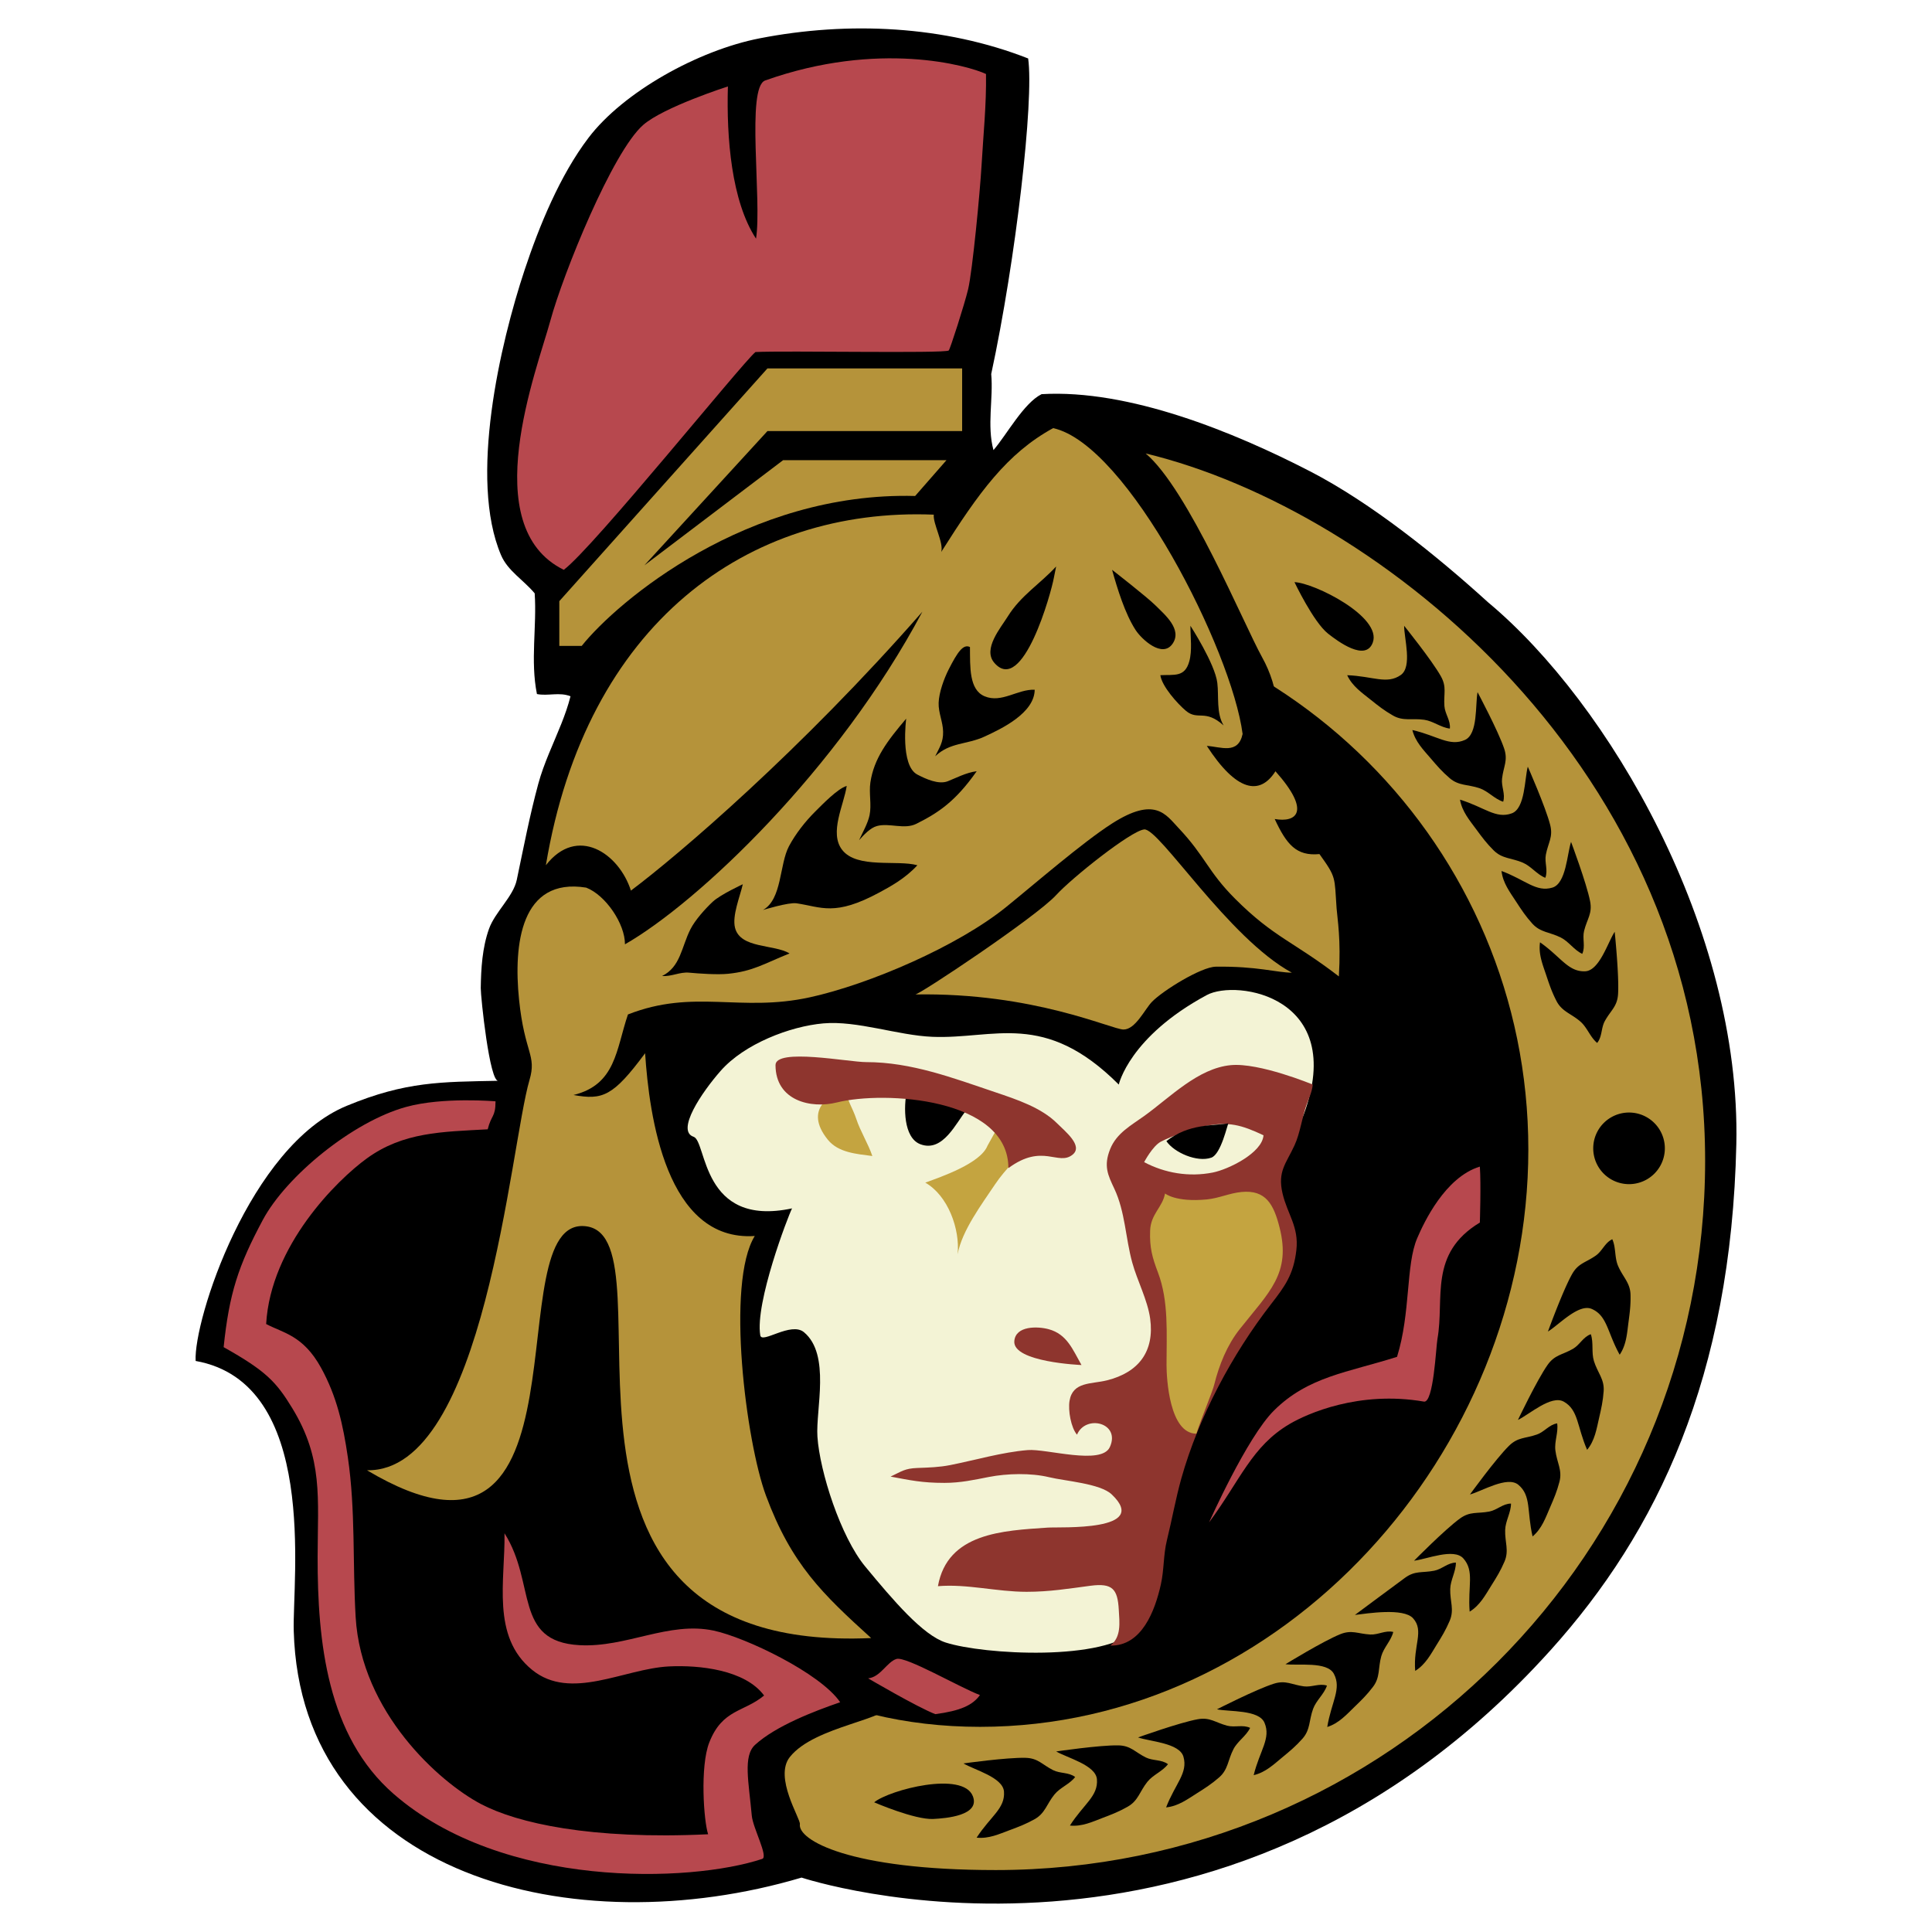 <svg xmlns="http://www.w3.org/2000/svg" width="2500" height="2500" viewBox="0 0 192.756 192.756"><g fill-rule="evenodd" clip-rule="evenodd"><path fill="#fff" d="M0 0h192.756v192.756H0V0z"/><path d="M55.998 72.226c.363-.913.688-1.829.921-2.758-1.116-.446-2.233 0-3.349-.223-.67-3.349 0-6.698-.224-10.047-1.116-1.34-2.679-2.233-3.351-3.8-3.251-7.607-.083-21.151 2.346-28.464 1.464-4.408 3.524-9.431 6.364-13.173 3.493-4.604 10.978-8.745 17.081-9.936 8.875-1.732 18.458-1.266 26.794 2.009.594 4.167-1.229 20.095-3.686 31.482.225 2.457-.445 5.136.225 7.592 1.34-1.563 3.014-4.689 4.801-5.582 8.711-.512 19.193 3.779 26.793 7.703 6.125 3.163 12.662 8.437 17.75 13.062 12.057 10.048 25.248 32.641 24.771 54.071-.514 23.186-7.871 38.65-18.549 50.494-32.977 36.584-74.712 22.672-74.712 22.672-22.729 6.756-49.98-.113-50.667-24.617-.145-5.178 2.519-24.732-9.787-26.928-.224-4.02 5.358-21.436 15.071-25.453 5.93-2.455 9.452-2.383 15.148-2.5-.887.25-1.785-8.443-1.773-9.24.027-1.973.154-4.045.824-5.921.604-1.688 2.417-3.205 2.771-4.891.675-3.207 1.29-6.431 2.15-9.595.553-2.036 1.506-3.988 2.288-5.957z"/><path d="M170.121 115.797c0 39.09-31.689 70.779-70.779 70.779-14.652 0-19.76-3.014-19.537-4.576.077-.539-2.611-4.674-1.005-6.699 2.508-3.162 10.047-3.684 10.271-5.471 1.896-15.16 24.785-32.432 24.785-54.479 0-23.32 19.15-37.024 12.057-49.792-1.824-3.284-7.369-16.746-11.611-20.318 23.219 5.583 55.819 31.467 55.819 70.556z" fill="#b5933a"/><path d="M152.482 114.682c0 30.211-24.492 57.605-54.703 57.605-30.212 0-46.219-27.395-46.219-57.605 0-30.212 16.007-54.704 46.219-54.704 30.211 0 54.703 24.491 54.703 54.704z"/><path d="M111.621 108.207c-7.441-7.443-12.42-4.508-18.605-4.764-3.443-.143-7.495-1.635-10.867-1.34-3.335.291-7.879 2.049-10.234 4.719-1.924 2.182-4.485 6.004-2.716 6.594 1.34.445.744 9.08 9.824 7.145-.404.789-3.711 9.43-3.171 12.664.149.893 3.058-1.396 4.362-.309 2.679 2.232 1.159 7.725 1.34 10.418.235 3.5 2.319 9.992 4.763 12.951 2.828 3.424 5.764 6.861 8.038 7.592 3.764 1.209 15.952 1.92 19.053-1.34 1.062-1.117.893-6.479.893-10.271 0-4.203 1.947-6.572 2.531-10.568 1.043-7.145 4.465-9.973 4.764-17.713.25-6.494 7.084-8.984 8.484-12.801 4.316-11.76-6.705-13.508-9.676-11.908-7.74 4.167-8.783 8.931-8.783 8.931z" fill="#f3f3d5"/><path d="M55.803 59.978v4.466h2.232c3.573-4.466 16.522-15.407 33.269-14.96l3.126-3.572h-16.3L64.288 56.406l12.28-13.397h19.425v-6.251H76.567l-20.764 23.22zM128.889 97.043c-1.488 0-3.473-.658-7.592-.596-1.455.021-5.281 2.385-6.367 3.506-.717.738-1.65 2.775-2.844 2.762-1.209-.016-8.953-3.707-20.776-3.498.366.064 12.081-7.747 14.062-9.915 1.562-1.712 7.441-6.401 8.781-6.55 1.486-.165 8.409 10.867 14.736 14.291z" fill="#b5933a"/><path d="M127.102 140.73c3.436-3.41 7.369-3.795 12.281-5.359 1.373-4.416.861-9.154 2.01-11.834.67-1.562 2.781-6.088 6.252-7.145.127 1.758 0 5.582 0 5.582-5.141 3.105-3.506 7.572-4.232 11.619-.148.836-.381 6.41-1.35 6.244-6.475-1.117-11.664 1.213-13.396 2.232-3.771 2.219-4.912 5.582-8.039 9.824-.001.002 3.761-8.469 6.474-11.163zM64.167 12.469c-3.064 2.684-7.978 14.832-9.257 19.524-1.34 4.912-7.443 20.542 1.339 24.858 2.977-2.233 17.713-20.542 19.121-21.728 2.91-.153 18.869.157 19.283-.153.123-.074 1.562-4.553 1.935-6.104.436-1.811 1.199-9.842 1.342-12.368.174-3.052.492-6.061.443-9.115-1.785-.843-10.716-3.374-22.029.645-1.926.685-.313 11.999-.916 15.784-2.45-3.742-2.955-10.053-2.806-15.188.001 0-6.408 2.051-8.455 3.845z" fill="#b7484e"/><path d="M82.596 113.713c1.041 1.287 2.845 1.414 4.438 1.623-.409-1.219-1.202-2.477-1.605-3.707-.379-1.156-.994-1.904-1.047-3.125-1.443-.42-1.191.744-1.191.744s-3.126 1.34-.595 4.465z" fill="#c4a440"/><path d="M90.485 108.801c-.346 1.623-.358 4.715 1.34 5.359 2.271.861 3.587-2.207 4.614-3.424l-5.954-1.935z"/><path d="M98.523 114.309c-.701 1.76-4.563 3.082-6.207 3.682 2.266 1.295 3.474 4.623 3.226 7.145.42-2.338 2.428-5.021 3.731-6.967 1.086-1.621 2.439-2.785 3.561-4.127-.904-.078-2.92-.967-3.566-1.072l-.745 1.339z" fill="#c4a440"/><path d="M77.373 106.268c-.007-1.73 7.317-.301 9.04-.301 4.506-.004 8.687 1.59 12.912 3.014 2.109.711 4.564 1.525 6.133 3.086.828.826 2.643 2.26 1.551 3.137-1.441 1.156-2.977-1.191-6.4 1.338 0-6.996-12.355-7.74-17.119-6.549-2.559.64-6.104-.149-6.117-3.725zM122.785 106.271c-3.273.318-6.037 3.207-8.627 5.072-1.289.928-2.754 1.701-3.396 3.301-.676 1.684-.23 2.584.414 3.953 1.09 2.316 1.111 4.912 1.791 7.377.498 1.812 1.531 3.73 1.785 5.59.441 3.238-1.111 5.355-4.314 6.154-1.562.391-3.41.113-3.73 2.045-.16.965.15 2.688.744 3.375.873-2.055 4.381-1.184 3.277 1.238-.838 1.842-6.332.143-8.191.299-2.57.213-5.199.994-7.731 1.496-1.103.217-2.111.246-3.279.289-1.284.047-1.573.348-2.675.859 1.96.365 3.123.629 5.369.629 1.621 0 2.968-.303 4.449-.592 1.809-.352 4.186-.412 5.996.025 1.615.391 5.098.623 6.25 1.717 3.916 3.721-5.146 3.227-6.387 3.312-4.465.305-10.002.521-10.952 5.844 2.916-.244 5.85.561 8.848.561 2.293 0 4.213-.32 6.373-.604 2.186-.285 2.707.314 2.822 2.389.072 1.287.273 2.721-.844 3.58 3.135.059 4.455-3.461 5.045-6.113.324-1.451.242-2.938.6-4.393.496-2.01.877-4.164 1.443-6.182 1.727-6.131 5.076-12.389 8.961-17.396 1.375-1.771 2.234-2.941 2.512-5.369.268-2.344-.896-3.584-1.379-5.66-.512-2.205.352-2.963 1.197-4.801.559-1.211.746-2.764 1.191-4.018.238-.676.568-1.326.625-2.043.001.002-5.333-2.213-8.187-1.934z" fill="#8e352e"/><path d="M107.9 136.189c-.877-1.541-1.438-3.072-3.268-3.572-1.096-.299-3.307-.369-3.434 1.188-.173 2.109 6.702 2.384 6.702 2.384z" fill="#8e352e"/><path d="M116.236 119.072c-.246 1.381-1.43 2.041-1.488 3.717-.059 1.688.205 2.646.785 4.176 1.082 2.852.852 6.08.852 9.225 0 1.344.291 6.842 2.977 6.848.59-1.793 1.598-4.146 1.787-4.912.482-1.941 1.283-3.934 2.531-5.508 2.943-3.717 5.148-5.551 3.984-10.146-.58-2.297-1.361-3.785-3.803-3.547-1.219.119-2.248.627-3.469.744-3.113.296-4.156-.597-4.156-.597z" fill="#c4a440"/><path d="M115.822 113.902c1.059-.553 3.279-1.328 4.447-1.559 2.314-.457 3.564-.125 5.791.924-.127 1.768-3.512 3.41-5.061 3.717-2.379.471-4.793.053-6.848-1.037.001 0 .839-1.607 1.671-2.045z" fill="#f3f3d5"/><path d="M116.371 113.852c.762 1.133 3.059 2.145 4.48 1.648.99-.346 1.623-3.408 1.711-3.424-1.505.264-3.945 0-6.191 1.776z"/><path d="M54.462 86.325c3.126-4.019 7.294-1.191 8.485 2.531 4.763-3.571 16.969-13.992 29.079-27.826-8.389 15.769-22.381 29.017-29.674 33.185.013-2.05-1.935-4.912-3.87-5.657-6.514-1.045-7.264 5.634-6.697 11.163.556 5.42 1.785 5.508 1.041 8.039-1.929 6.557-4.466 39.148-16.212 38.928 23.357 13.914 12.64-25.531 21.869-24.34 9.21 1.188-8.484 42.721 28.431 41.082-4.838-4.391-7.947-7.344-10.494-14.215-1.98-5.342-4.019-21.211-1.116-25.9-8.857.596-10.533-12.021-10.941-18.234-3.201 4.316-4.242 4.689-7.145 4.168 4.242-1.041 4.242-4.541 5.433-8.037 6.615-2.59 11.187-.182 18.16-1.713 5.924-1.301 14.719-5.082 19.573-9.005 2.756-2.227 7.631-6.46 10.57-8.336 4.287-2.735 5.357-.893 6.623.447 2.711 2.872 2.902 4.317 5.656 7.071 3.865 3.865 5.805 4.242 10.346 7.74.223-3.721-.148-5.731-.225-6.772-.227-3.184 0-3.051-1.711-5.433-2.307.224-3.281-.958-4.465-3.498 2.113.374 3.721-.67.074-4.763-1.562 2.456-3.891 2.029-6.848-2.531 1.395.086 3.125.894 3.572-1.19-1.086-8.341-11.461-28.877-18.904-30.515-4.613 2.53-7.416 6.423-11.164 12.354.26-.917-.841-2.823-.744-3.721C74.558 50.6 58.482 62.21 54.462 86.325z" fill="#b5933a"/><path d="M86.615 167.449c1.242-.129 1.865-1.635 2.829-1.936.93-.289 6.335 2.854 8.324 3.604-.721 1.016-1.957 1.574-4.454 1.904-1.787-.687-6.699-3.572-6.699-3.572zM49.439 109.881c-.002 1.598-.417 1.328-.781 2.791-4.577.252-8.43.273-12.057 2.902-2.989 2.166-9.601 8.707-10.047 16.523 1.675.893 3.684 1.115 5.47 4.354 1.596 2.893 2.209 5.73 2.679 8.932.782 5.328.465 10.588.781 15.963.559 9.49 8.347 16.459 12.504 18.645 3.623 1.902 10.94 3.572 22.663 3.014-.442-1.314-.821-6.768.112-9.154 1.309-3.35 3.461-3.014 5.47-4.689-1.898-2.566-6.448-3.053-9.49-2.902-4.497.225-9.797 3.484-13.656.342-4.093-3.332-2.677-8.928-2.753-13.627 3.186 5.018.885 10.801 7.479 11.164 4.685.26 8.902-2.408 13.396-1.451 3.158.672 10.638 4.238 12.615 7.145-2.573.885-6.407 2.354-8.484 4.244-1.228 1.115-.639 3.697-.335 7.07.111 1.234 1.678 4.104 1.042 4.316-7.145 2.381-25.86 3.025-36.767-6.475-6.645-5.791-7.606-15.182-7.591-23.668.011-5.904.562-9.768-2.54-14.842-1.593-2.605-2.595-3.691-6.837-6.072.558-5.359 1.455-8.109 3.907-12.689 2.341-4.375 8.967-9.807 14.29-11.275 3.683-1.02 8.93-.561 8.93-.561z" fill="#b7484e"/><path d="M76.121 90.791c1.918-1.071 1.627-4.54 2.595-6.364.642-1.21 1.614-2.461 2.621-3.46.705-.7 2.252-2.306 3.14-2.553-.277 1.883-1.773 4.678-.454 6.379 1.479 1.906 5.503.972 7.504 1.533-1.228 1.34-2.758 2.157-3.769 2.704-4.492 2.432-5.801 1.458-8.288 1.092-.797-.119-3.349.669-3.349.669zM71.118 89.959c-.743.692-1.767 1.83-2.232 2.75-.904 1.79-.983 3.755-2.829 4.667.965.07 1.761-.422 2.695-.334.979.092 2.812.223 3.907.111 2.479-.256 3.573-1.006 6.115-2.03-1.544-.932-4.904-.46-5.439-2.555-.308-1.205.503-3.143.775-4.347.001.002-2.228 1.027-2.992 1.738z"/><path d="M90.411 71.7c-1.898 2.233-3.217 3.981-3.572 6.363-.158 1.065.133 2.237-.081 3.262-.175.836-.706 1.746-1.049 2.503.458-.51 1.098-1.231 1.788-1.417 1.232-.333 2.728.377 3.92-.218 2.212-1.104 3.907-2.232 6.028-5.247-1.018.111-2.229.75-2.902 1.005-.917.346-2.181-.237-3.015-.67-1.736-.9-1.117-5.581-1.117-5.581z"/><path d="M94.65 66.789c-.463.911-.969 2.299-1.002 3.329-.032 1.012.428 1.884.446 2.892.021 1.042-.372 1.586-.791 2.444 1.503-1.416 3.131-1.142 4.917-1.962 1.691-.776 4.986-2.344 5.012-4.677-1.705-.075-3.303 1.373-5.008.649-1.546-.656-1.434-2.916-1.451-4.908-.669-.336-1.245.506-2.123 2.233z"/><path d="M105.371 56.517c-1.607 1.747-3.533 2.901-4.832 4.999-.699 1.129-2.518 3.24-1.34 4.609 2.84 3.302 5.691-7.024 5.947-8.491l.225-1.117zM110.953 56.852c.52 1.869 1.285 4.369 2.344 6.003.598.92 2.67 2.854 3.691 1.37.984-1.43-.762-2.884-1.684-3.802-.888-.885-4.351-3.571-4.351-3.571zM118.768 62.434c0 1.131.191 2.458-.113 3.551-.443 1.596-1.469 1.311-2.887 1.378.15 1.103 1.701 2.841 2.553 3.556 1.203 1.01 1.898-.223 3.758 1.459-.744-1.235-.463-2.884-.627-4.244-.229-1.904-2.684-5.7-2.684-5.7zM129.15 58.08c1.992.079 8.754 3.46 7.812 6.028-.709 1.938-3.469-.106-4.465-.893-1.458-1.153-3.347-5.135-3.347-5.135zM140.09 62.434c0 1.257.836 4.09-.334 4.912-1.389.975-2.791.111-5.346.02.512 1.102 1.469 1.745 2.33 2.437.805.645 1.371 1.09 2.23 1.582 1.045.6 1.912.252 3.129.428.896.129 1.654.774 2.553.878.092-.798-.486-1.456-.543-2.243-.09-1.24.258-1.89-.357-2.983-.906-1.612-3.662-5.031-3.662-5.031z"/><path d="M147.416 69.057c-.236 1.235.055 4.174-1.25 4.762-1.547.697-2.764-.415-5.254-.984.295 1.179 1.113 1.99 1.832 2.831.668.784 1.141 1.328 1.893 1.973.914.784 1.832.606 2.992 1.007.855.295 1.48 1.071 2.344 1.342.24-.767-.205-1.521-.113-2.305.146-1.236.609-1.809.211-2.997-.589-1.754-2.655-5.629-2.655-5.629z"/><path d="M152.428 76.491c-.326 1.214-.254 4.167-1.598 4.657-1.594.582-2.725-.616-5.166-1.366.207 1.196.965 2.066 1.617 2.957.611.831 1.043 1.408 1.744 2.106.854.85 1.783.739 2.91 1.224.832.357 1.398 1.177 2.24 1.51.295-.748-.094-1.533.055-2.307.236-1.222.74-1.759.43-2.974-.457-1.791-2.232-5.807-2.232-5.807z"/><path d="M156.744 83.996c-.395 1.194-.488 4.146-1.859 4.56-1.623.49-2.686-.769-5.08-1.657.139 1.206.846 2.117 1.447 3.044.562.864.961 1.465 1.623 2.202.805.896 1.736.839 2.836 1.387.811.404 1.328 1.254 2.15 1.634.336-.729-.008-1.536.186-2.3.305-1.206.838-1.714.598-2.945-.356-1.815-1.901-5.925-1.901-5.925z"/><path d="M161.098 92.965c-.686 1.055-1.523 3.886-2.953 3.941-1.695.062-2.404-1.425-4.496-2.891-.172 1.202.281 2.262.629 3.311.326.979.559 1.66 1.012 2.541.551 1.072 1.469 1.252 2.393 2.061.682.596.969 1.549 1.666 2.125.51-.619.383-1.486.764-2.178.6-1.09 1.244-1.445 1.322-2.697.116-1.844-.337-6.213-.337-6.213zM166.102 114.57a3.572 3.572 0 1 1-7.145 0 3.572 3.572 0 0 1 7.145 0zM154.438 132.848c1.076-.65 3.068-2.83 4.379-2.252 1.551.684 1.537 2.33 2.779 4.564.68-1.008.734-2.158.881-3.254.137-1.021.225-1.738.201-2.729-.027-1.203-.773-1.766-1.25-2.898-.354-.834-.193-1.816-.568-2.639-.73.334-.994 1.17-1.639 1.625-1.018.717-1.752.756-2.369 1.846-.913 1.61-2.414 5.737-2.414 5.737z"/><path d="M151.445 141.666c1.133-.545 3.326-2.523 4.572-1.824 1.479.83 1.309 2.469 2.33 4.809.773-.936.939-2.076 1.189-3.154.232-1.004.389-1.707.461-2.693.088-1.203-.602-1.834-.969-3.006-.27-.865-.018-1.828-.312-2.684-.76.264-1.102 1.07-1.787 1.463-1.08.615-1.816.584-2.535 1.611-1.06 1.513-2.949 5.478-2.949 5.478z"/><path d="M146.658 149.104c1.213-.33 3.727-1.879 4.828-.967 1.305 1.084.84 2.666 1.42 5.154.93-.781 1.299-1.875 1.74-2.889.41-.943.691-1.609.941-2.566.305-1.166-.258-1.912-.406-3.131-.111-.898.312-1.801.178-2.695-.795.121-1.277.854-2.023 1.113-1.174.412-1.891.246-2.785 1.127-1.317 1.297-3.893 4.854-3.893 4.854z"/><path d="M141.082 155.711c1.248-.143 3.969-1.295 4.918-.225 1.127 1.268.43 2.76.627 5.307 1.037-.631 1.568-1.656 2.156-2.592.549-.871.928-1.486 1.318-2.395.477-1.107.033-1.93.07-3.156.025-.906.58-1.732.582-2.637-.805-.002-1.393.648-2.168.795-1.223.229-1.906-.043-2.924.693-1.495 1.083-4.579 4.21-4.579 4.21z"/><path d="M135.178 161.123c1.248-.15 4.848-.729 5.805.334 1.135 1.262-.002 2.703.213 5.248 1.033-.639 1.557-1.666 2.139-2.605.545-.875.918-1.49 1.305-2.402.469-1.109.02-1.93.049-3.158.021-.904.57-1.734.566-2.639-.805.004-1.387.658-2.162.809-1.221.236-1.908-.029-2.92.711-1.491 1.091-4.995 3.702-4.995 3.702z"/><path d="M128.252 166.039c1.248.16 4.164-.307 4.83.959.789 1.5-.246 2.783-.662 5.303 1.158-.365 1.918-1.232 2.713-2 .742-.715 1.256-1.221 1.855-2.01.727-.959.492-1.865.822-3.049.242-.871.979-1.543 1.197-2.42-.781-.193-1.506.297-2.295.254-1.242-.07-1.842-.498-3.004-.027-1.714.693-5.456 2.99-5.456 2.99z"/><path d="M121.416 170.539c1.23.256 4.176.02 4.74 1.334.67 1.559-.463 2.754-1.076 5.234 1.182-.273 2.008-1.078 2.861-1.781.795-.654 1.348-1.117 2.006-1.857.801-.9.639-1.82 1.061-2.975.311-.85 1.096-1.461 1.383-2.32-.764-.252-1.525.18-2.307.074-1.234-.168-1.799-.641-2.994-.264-1.762.557-5.674 2.555-5.674 2.555z"/><path d="M113.541 173.344c1.188.412 4.139.549 4.531 1.924.469 1.631-.809 2.674-1.73 5.057 1.209-.121 2.131-.814 3.066-1.404.871-.549 1.477-.939 2.225-1.59.908-.791.863-1.725 1.428-2.814.414-.805 1.271-1.311 1.664-2.127-.725-.348-1.535-.016-2.297-.219-1.201-.322-1.701-.863-2.936-.641-1.818.329-5.951 1.814-5.951 1.814z"/><path d="M105.377 174.742c1.084.637 3.949 1.355 4.064 2.779.135 1.691-1.32 2.463-2.695 4.615 1.209.121 2.248-.377 3.281-.771.963-.365 1.635-.627 2.496-1.119 1.045-.596 1.186-1.52 1.955-2.479.566-.705 1.506-1.033 2.051-1.754-.641-.484-1.502-.32-2.209-.67-1.113-.553-1.498-1.182-2.75-1.207-1.849-.034-6.193.606-6.193.606z"/><path d="M96.126 175.938c1.079.645 3.938 1.383 4.042 2.811.125 1.691-1.338 2.451-2.729 4.594 1.207.129 2.252-.361 3.287-.746.967-.359 1.641-.617 2.504-1.1 1.051-.59 1.199-1.512 1.975-2.465.57-.701 1.514-1.021 2.064-1.74-.639-.488-1.5-.33-2.203-.686-1.111-.561-1.49-1.191-2.744-1.227-1.845-.051-6.196.559-6.196.559z"/><path d="M87.214 179.816c1.552-1.252 8.869-3.154 9.85-.604.74 1.926-2.682 2.203-3.95 2.266-1.857.092-5.9-1.662-5.9-1.662z"/></g></svg>